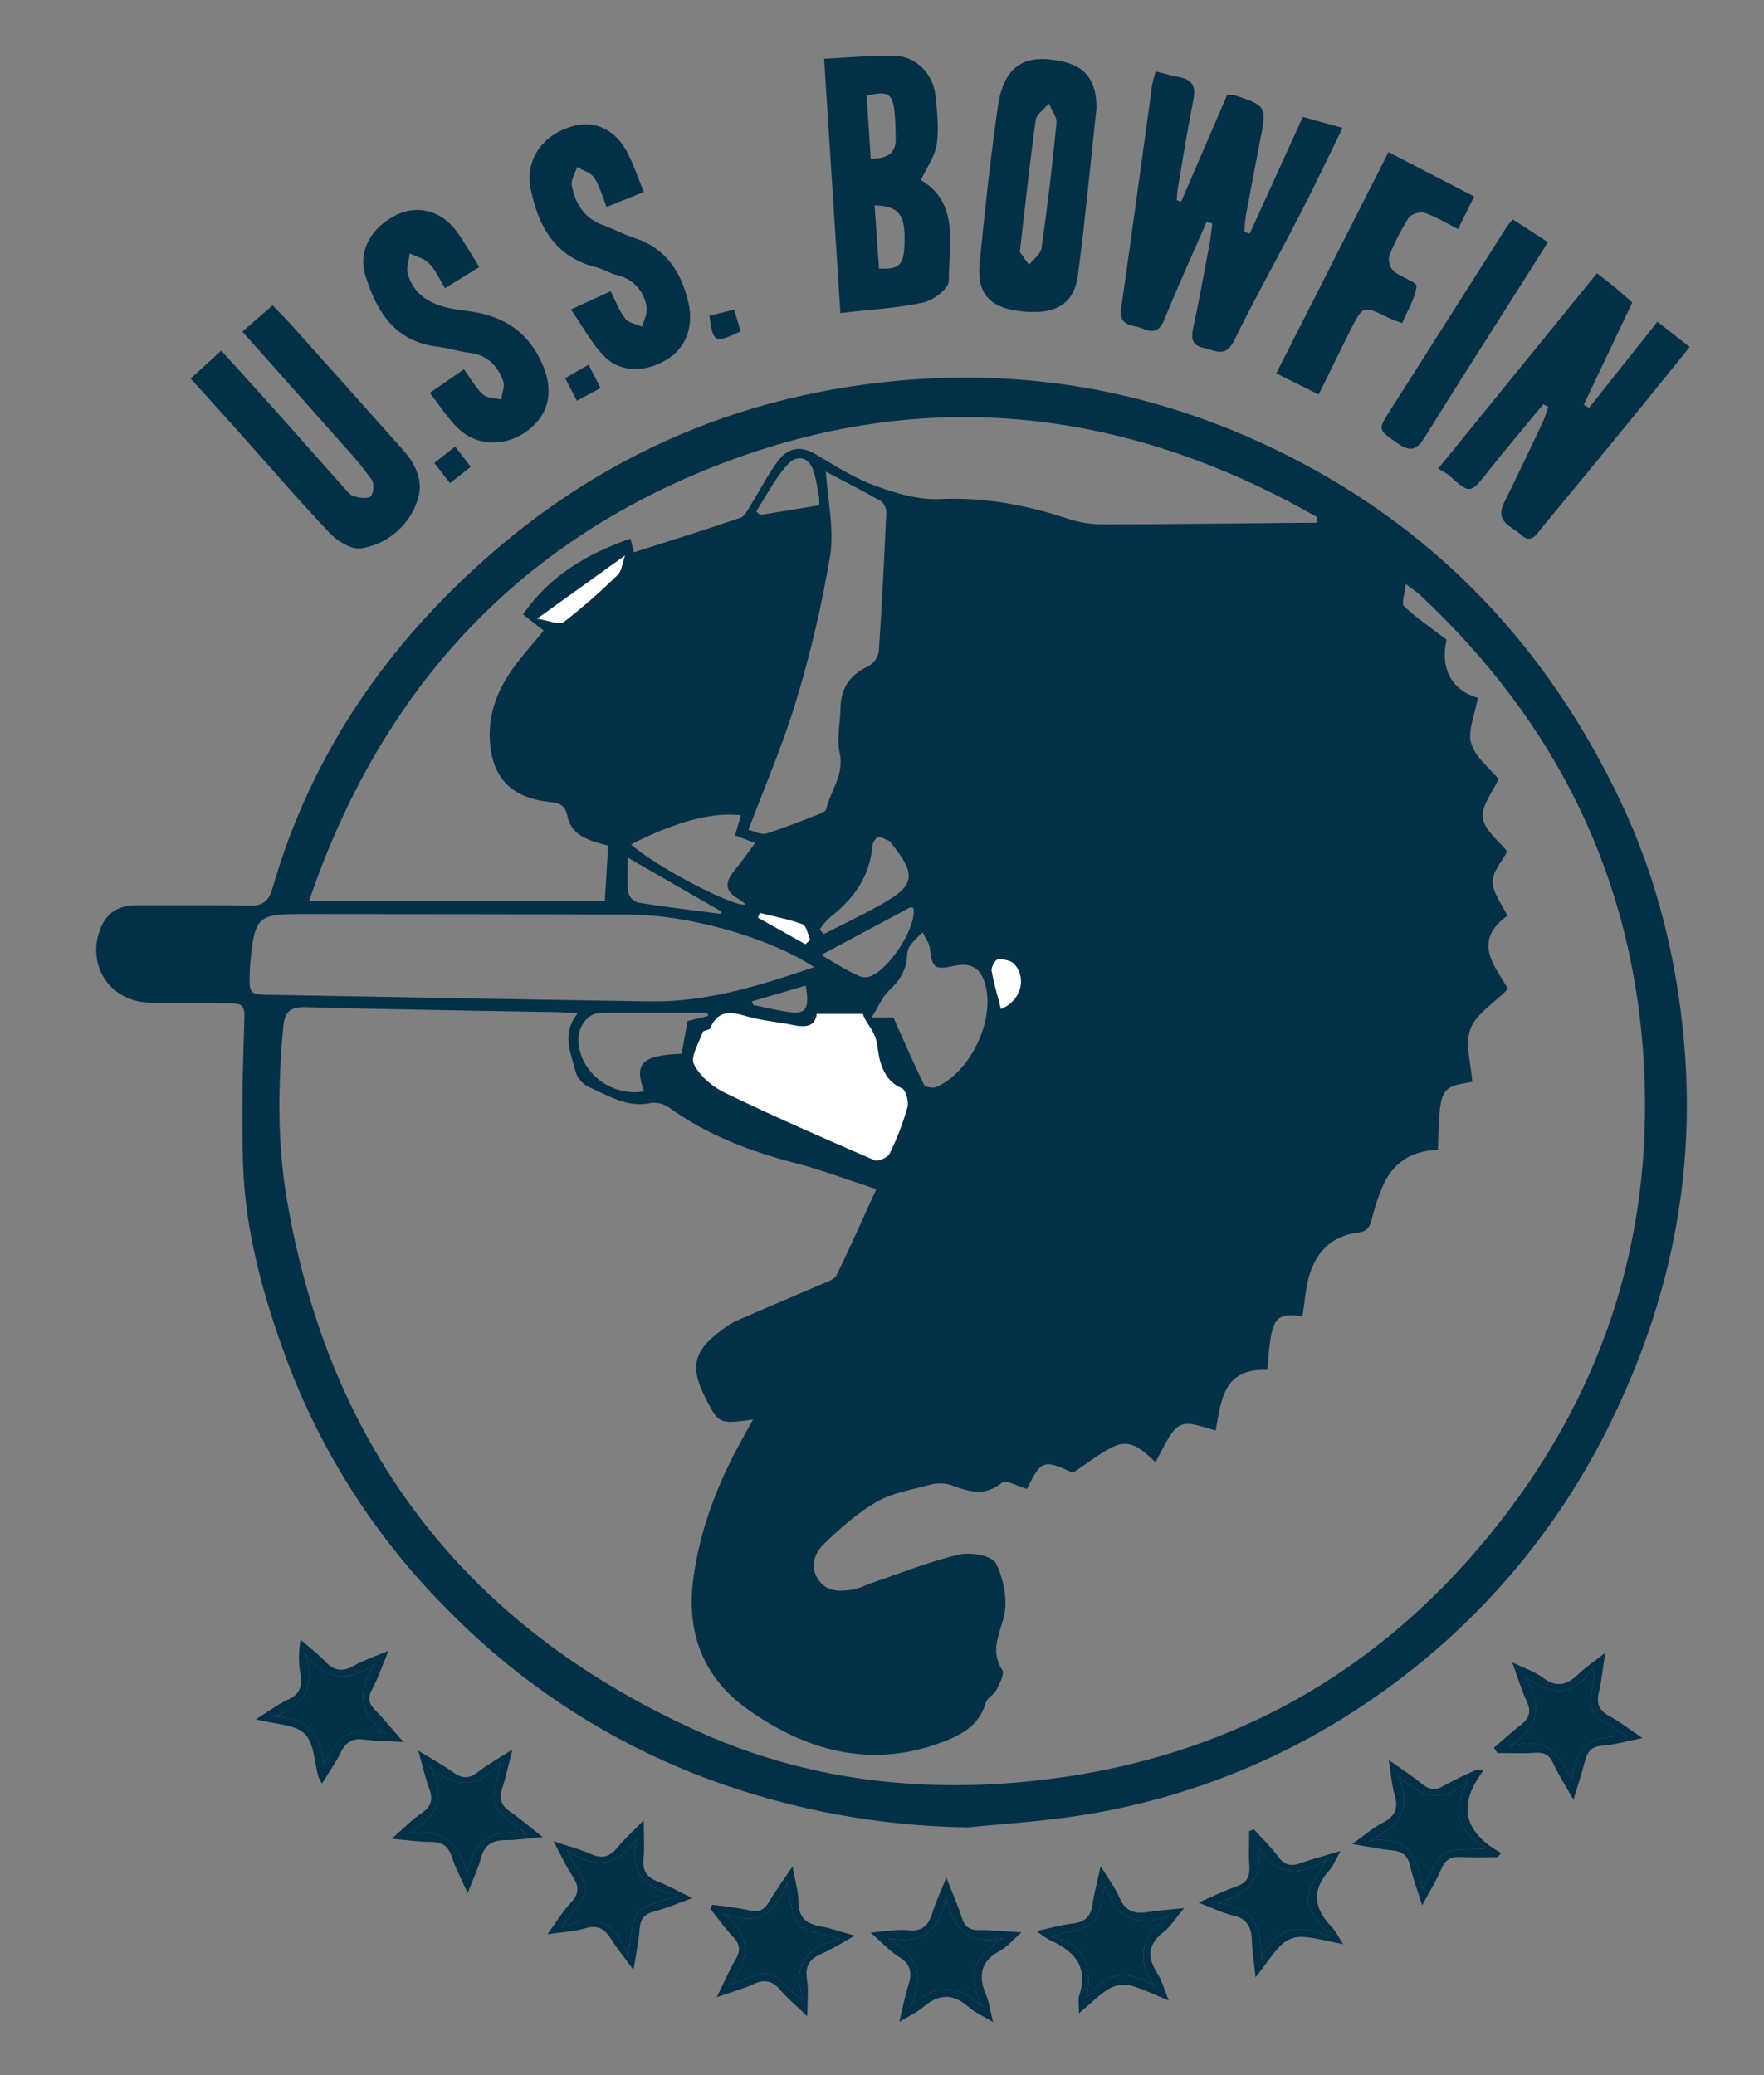 <svg xmlns="http://www.w3.org/2000/svg" width="510" height="600" viewBox="0 0 510 600" fill="none"><rect x="0" y="0" width="510" height="600" fill="#808080" stroke="none"/><path d="M279.697 528.36C254.543 528.003 229.626 523.438 205.98 514.855C177.178 504.334 151.086 487.519 129.605 465.636C108.807 444.902 92.763 419.896 82.586 392.348C76.013 374.417 70.87 355.921 70.269 336.652C69.83 322.561 70.194 308.432 70.663 294.335C70.773 291.043 70.026 290.139 67.075 290.126C59.076 290.092 51.075 290.09 43.08 289.874C31.846 289.57 25.038 279.242 28.917 268.794C30.826 263.654 34.537 261.702 39.733 261.729C50.502 261.785 61.275 261.611 72.038 261.891C75.952 261.993 77.728 260.516 78.758 256.927C89.961 217.873 112.238 185.818 142.623 159.566C171.443 134.666 204.894 118.63 242.704 112.277C287.86 104.689 330.939 110.937 371.902 131.529C415.905 153.65 447.673 187.663 468.614 231.877C479.068 253.948 484.812 277.371 486.927 301.805C490.24 340.083 482.763 376.175 466.051 410.466C450.407 442.992 426.508 470.848 396.739 491.255C369.575 510.047 338.236 521.928 305.441 525.866C296.889 526.931 288.28 527.541 279.697 528.36ZM167.007 293.013C164.423 292.837 163.113 292.691 161.802 292.667C137.312 292.208 112.82 291.88 88.337 291.211C83.744 291.086 82.278 292.654 81.884 296.989C80.386 313.485 80.111 329.976 82.86 346.324C95.141 419.354 135.334 471.007 202.873 501.073C232.728 514.363 264.43 518.289 296.768 515.137C350.89 509.861 395.794 486.349 430.329 444.219C462.592 404.862 477.979 359.53 475.32 308.514C472.493 254.267 450.133 209.12 410.696 172.149C409.674 171.19 408.474 170.422 406.472 168.887C406.167 171.691 405.083 174.497 405.911 175.28C409.47 178.643 413.591 181.411 418.232 184.949C416.46 192.63 419.11 199.386 427.258 201.757C426.413 206.705 424.272 211.327 425.362 214.988C426.561 219.015 430.732 222.157 433.255 225.252C431.634 228.902 428.231 232.955 428.711 236.479C429.209 240.127 433.474 243.261 435.775 246.214C434.416 248.812 431.573 251.86 431.564 254.916C431.554 258.154 434.239 261.399 435.811 264.779C425.221 272.378 432.599 279.718 435.986 285.968C431.92 290.064 426.761 293.135 425.106 297.527C423.458 301.897 425.329 307.594 425.664 312.814C416.246 314.38 416.246 314.38 415.737 332.511C408.083 332.619 402.526 336.253 399.567 343.423C398.343 346.337 397.358 349.345 396.621 352.417C396.066 354.803 395.283 356.071 392.537 356.406C384.627 357.372 380.135 362.421 378.262 369.844C377.377 373.349 377.122 377.014 376.58 380.607C369.92 379.579 368.224 380.835 367.226 387.749C366.833 390.47 366.664 393.224 366.381 396.082C353.421 395.581 353.1 405.193 351.463 413.63C340.515 410.247 340.515 410.247 334.085 422.789C330.626 419.647 327.09 415.772 321.979 418.252C317.896 420.233 314.273 423.162 310.19 425.838C301.647 421.912 301.072 422.109 296.915 430.494C294.386 429.802 290.821 427.77 289.695 428.698C284.471 433 279.688 431.107 274.477 429.245C272.525 428.734 270.468 428.787 268.546 429.399C263.422 430.769 257.926 431.673 253.44 434.259C247.91 437.447 242.968 441.851 238.323 446.304C235.548 448.964 233.969 452.851 236.594 456.74C239.021 460.334 242.846 460.21 246.532 459.607C248.465 459.29 250.28 458.282 252.168 457.643C260.514 454.819 268.741 451.478 277.281 449.475C280.626 448.691 286.892 449.845 287.952 452.012C290.194 456.593 291.469 462.842 290.202 467.63C288.784 472.986 286.3 477.421 289.776 482.873C290.491 483.994 289.018 486.783 288.11 488.579C287.397 489.991 285.419 490.89 285.007 492.309C282.9 499.562 276.899 502.177 270.766 504.309C250.901 511.215 232.858 505.946 216.494 494.479C203.605 485.447 198.327 472.507 200.439 456.562C202.242 442.961 206.91 430.446 213.301 418.457C214.694 415.843 216.158 413.266 217.71 410.453C207.791 411.786 207.792 411.786 203.826 403.926C199.444 395.242 200.552 390.561 208.401 384.783C209.685 383.717 211.08 382.796 212.564 382.034C220.938 378.369 229.376 374.852 237.761 371.214C239.233 370.575 241.25 369.941 241.843 368.731C245.758 360.739 249.352 352.59 253.352 343.834C244.878 341.072 237.408 338.216 229.715 336.224C216.684 332.849 204.364 328.132 193.375 320.177C191.817 319.112 189.916 318.671 188.048 318.942C181.254 320.387 175.88 316.739 170.229 314.3C169.33 313.865 168.53 313.252 167.874 312.499C167.219 311.746 166.723 310.868 166.417 309.918C165.153 304.557 162.174 299.096 167.007 293.013ZM175.837 244.51C170.616 243.155 165.291 241.768 164.106 236.166C163.354 232.614 161.748 232.176 158.812 231.86C147.937 230.687 142.419 224.993 141.66 214.628C141.056 206.38 143.917 199.221 148.676 192.744C151.289 189.187 154.256 185.89 157.183 182.33L151.23 177.656C158.889 166.451 169.819 160.079 182.269 155.737L183.291 159.687C193.59 156.388 203.888 153.185 214.09 149.699C215.337 149.273 216.187 147.409 217.016 146.083C219.737 141.731 222.021 137.056 225.134 133.014C227.654 129.743 231.287 128.745 235.377 131.103C241.001 134.346 246.514 138.022 252.54 140.258C258.586 142.501 265.267 144.585 271.556 144.294C284.512 143.693 296.701 145.974 308.82 150.015C312.097 151.081 315.524 151.619 318.97 151.609C338.128 151.587 357.285 151.327 376.442 151.151C377.847 151.138 379.252 151.149 380.657 151.149L380.741 149.49C324.232 117.221 265.046 111.037 204.245 135.766C147.06 159.024 109.455 201.48 89.335 260.528H174.858C175.199 254.934 175.513 249.815 175.837 244.51ZM235.366 279.639C222.337 271.034 199.16 264.493 181.735 264.425C150.434 264.303 119.133 264.313 87.832 264.276C74.378 264.26 73.699 264.89 72.357 278.467C72.275 279.294 72.248 280.128 72.221 280.96C72.006 287.554 72.008 287.536 78.656 287.652C115.108 288.288 151.56 289 188.013 289.546C204.247 289.789 219.483 285.061 235.366 279.639ZM236.154 293.166C235.686 297.044 232.664 297.121 229.015 296.349C225.278 295.559 221.435 295.246 217.73 294.346C212.993 293.195 208.16 290.751 205.31 297.354C205.073 297.903 203.405 297.869 203.216 298.397C202.1 301.511 199.582 305.511 200.647 307.699C202.323 311.144 206.045 314.258 209.635 315.989C223.841 322.84 238.303 329.168 252.781 335.432C253.841 335.891 256.631 334.707 257.175 333.586C259.308 329.266 261.04 324.758 262.348 320.121C262.794 318.494 261.872 315.117 260.728 314.66C255.051 312.392 254.079 305.964 253.668 302.501C253.128 297.94 250.158 295.81 249.476 293.166L236.154 293.166ZM216.389 239.949C218.143 240.345 220.11 241.459 221.593 241.002C226.939 239.354 232.126 237.182 237.364 235.187C237.808 234.984 238.225 234.729 238.607 234.426C238.728 234.315 238.81 234.168 238.839 234.006C240.132 228.593 244.166 224.053 242.764 217.689C241.863 213.599 242.929 209.091 242.999 204.768C243.092 199.009 245.696 195.127 250.973 192.675C251.769 192.244 252.459 191.643 252.995 190.913C253.531 190.184 253.898 189.346 254.072 188.458C254.997 175.044 255.648 161.609 256.236 148.174C256.239 147.548 256.103 146.929 255.836 146.362C255.57 145.795 255.18 145.294 254.696 144.897C249.448 141.896 244.049 139.16 238.762 136.368C239.303 144.826 241.228 152.968 240.011 160.609C237.653 174.846 234.357 188.912 230.144 202.715C226.402 215.235 221.131 227.297 216.389 239.949ZM258.284 294.184C261.535 301.445 264.185 307.608 267.137 313.622C267.474 314.308 269.759 314.739 270.708 314.316C280.679 309.872 287.705 294.983 284.868 284.692C283.546 279.9 280.758 278.208 275.901 279.251C270.116 280.493 269.592 280.007 268.81 274.085C268.604 272.519 267.45 271.078 266.732 269.58C265.472 270.739 264.287 271.975 263.181 273.281C262.611 274.111 262.295 275.09 262.273 276.097C262.127 280.367 260.156 283.488 257.059 286.374C255.122 288.178 254.057 290.916 252.005 294.184L258.284 294.184ZM204.796 293.722L204.475 292.889C194.061 292.889 183.646 292.788 173.235 292.947C169.854 292.999 167.028 297.047 167.202 300.853C167.626 310.162 176.673 317.162 186.239 315.582C183.255 307.504 185.454 305.151 197.059 304.67C197.633 301.514 198.234 298.217 198.779 295.222L204.796 293.722ZM214.233 235.709C205.713 234.763 195.407 237.578 182.452 244.121C188.69 250.05 212.355 262.605 215.61 261.502C214.98 260.949 214.31 260.442 213.607 259.985C209.835 257.923 209.363 255.361 212.107 252.011C214.267 249.375 216.216 246.567 218.323 243.75L212.493 241.555L214.233 235.709ZM236.981 268.76L238.184 270.059C243.632 267.273 249.173 264.653 254.508 261.665C264.572 256.029 265.055 253.075 257.818 243.995C257.611 243.735 257.462 243.347 257.194 243.23C256.094 242.746 254.903 241.923 253.857 242.063C253.188 242.153 252.297 243.673 252.218 244.612C251.463 253.581 246.688 260.053 239.818 265.357C238.749 266.383 237.798 267.524 236.981 268.76ZM237.419 276.113C240.839 278.105 243.484 279.778 246.255 281.206C247.635 281.918 249.363 282.801 250.732 282.542C256.367 281.475 264.987 268.468 264.117 262.727C264.087 262.531 263.614 262.402 263.343 262.253L237.419 276.113ZM218.625 147.855L219.765 148.894L236.835 146.109C236.887 145.352 236.881 144.591 236.818 143.834C236.412 141.554 236.042 139.26 235.468 137.02C234.216 132.133 230.588 130.909 227.261 134.795C223.892 138.729 221.465 143.468 218.625 147.855ZM208.483 264.252L208.556 263.547L181.486 247.959C181.486 252.133 181.22 255.128 181.619 258.031C181.811 258.714 182.166 259.341 182.654 259.856C183.143 260.371 183.75 260.759 184.422 260.986C192.415 262.252 200.457 263.202 208.483 264.252ZM155.298 178.89C158.58 179.366 161.7 180.813 163.005 179.836C168.474 175.595 173.685 171.032 178.61 166.171C179.708 165.123 179.83 163.053 180.698 160.627L155.298 178.89ZM289.391 291.712C295.003 289.582 297.083 282.862 293.163 278.688C292.182 277.644 289.983 277.307 288.418 277.451C287.719 277.515 286.549 279.683 286.723 280.705C287.353 284.418 288.462 288.049 289.391 291.712ZM217.422 289.522C217.61 290.063 217.659 290.55 217.808 290.582C220.875 291.248 223.94 291.952 227.035 292.469C233.003 293.467 234.155 292.131 232.96 284.975L217.422 289.522ZM219.698 263.984L219.115 265.316L232.844 272.998L234.247 271.758C233.531 270.202 233.173 267.688 232.035 267.263C228.068 265.78 223.832 265.019 219.698 263.984Z" fill="#023047"></path><path d="M348.81 64.223C344.704 73.645 340.458 83.01 336.57 92.521C335.189 95.898 333.261 96.275 330.381 95.02C327.635 93.824 323.37 94.57 324.143 89.192C327.242 67.617 330.13 46.012 333.124 24.422C333.388 23.148 333.722 21.89 334.127 20.653C336.547 21.246 338.725 21.89 340.946 22.3C344.641 22.983 345.795 24.919 345.058 28.662C343.385 37.149 342.018 45.697 340.556 54.226C340.35 55.428 340.311 56.659 340.194 57.877L341.496 58.285L354.838 27.334C355.495 27.32 356.153 27.369 356.801 27.481C366.253 30.651 366.243 30.654 364.308 40.69C362.922 47.879 361.541 55.069 360.215 62.269C359.929 63.823 359.89 65.423 359.737 67.001L361.298 67.567L376.67 33.805L388.14 36.992C383.906 45.627 380.047 53.825 375.9 61.876C369.578 74.15 362.826 86.209 356.733 98.594C354.302 103.536 351.318 101.297 348.081 100.617C344.534 99.872 344.331 97.802 344.987 94.739C346.695 86.77 348.157 78.748 349.662 70.736C350.042 68.712 350.219 66.65 350.489 64.606L348.81 64.223Z" fill="#023047"></path><path d="M446.162 116.895C440.81 123.402 435.357 129.828 430.137 136.438C425.102 142.814 424.946 142.909 418.861 137.356C417.883 136.662 416.854 136.045 415.781 135.511L461.716 78.995C464.181 80.945 465.861 82.225 467.484 83.574C469.002 84.836 470.458 86.172 471.923 87.459L457.874 117.045L459.417 117.926L479.186 93.027C482.323 95.483 485.106 97.661 488.505 100.322C482.645 107.573 477.083 114.526 471.444 121.416C462.908 131.844 454.343 142.248 445.748 152.628C444.203 154.5 442.715 157.327 439.854 154.692C437.202 152.25 432.083 150.969 434.815 145.427C438.564 137.825 442.209 130.171 445.839 122.511C446.577 120.954 447.056 119.273 447.654 117.649L446.162 116.895Z" fill="#023047"></path><path d="M242.974 90.515C241.37 65.504 239.839 41.624 238.26 16.992C245.239 16.659 252.003 15.915 258.736 16.135C265.004 16.341 269.839 21.44 270.477 27.791C270.942 32.421 271.499 37.199 270.825 41.734C270.308 45.214 267.935 48.418 266.24 52.062C277.473 58.722 274.304 70.655 274.309 81.249C274.31 83.402 269.849 86.839 266.965 87.463C259.399 89.101 251.568 89.513 242.974 90.515ZM251.746 45.874C256.563 45.891 259.126 44.356 258.966 39.809C258.884 37.483 258.905 35.145 258.674 32.833C258.091 26.976 256.835 26.154 250.574 27.689C250.959 33.657 251.348 39.697 251.746 45.874ZM252.852 59.379C253.3 65.744 253.722 71.734 254.14 77.664C259.645 77.971 261.158 76.654 261.437 71.782C261.978 62.327 260.346 59.642 252.852 59.379Z" fill="#023047"></path><path d="M55.109 109.454L63.958 101.377C69.153 107.116 74.155 112.582 79.09 118.108C85.965 125.806 92.78 133.558 99.65 141.26C100.419 142.121 101.276 143.229 102.279 143.483C103.877 143.887 106.258 144.345 107.145 143.524C108.042 142.695 108.241 139.855 107.491 138.738C105.076 135.356 102.439 132.138 99.599 129.105C89.909 118.148 80.167 107.237 70.068 95.885L78.816 88.295C81.035 90.621 83.014 92.585 84.871 94.657C95.429 106.44 105.967 118.242 116.485 130.061C120.596 134.696 122.902 139.961 120.175 146.089C118.833 149.347 116.674 152.205 113.907 154.388C111.141 156.57 107.858 158.003 104.377 158.55C101.645 158.987 97.614 156.539 95.423 154.224C86.042 144.31 77.138 133.945 68.038 123.764C63.832 119.059 59.578 114.397 55.109 109.454Z" fill="#023047"></path><path d="M316.989 31.557C315.223 47.739 313.74 63.656 311.656 79.493C310.51 88.198 304.839 91.286 294.506 89.921C285.985 88.794 282.363 84.707 283.226 76.041C284.725 60.971 286.336 45.898 288.486 30.911C290.206 18.92 296.283 15.166 307.746 17.939C314.243 19.51 317.16 23.907 316.989 31.557ZM294.847 72.863C295.313 73.513 296.41 75.042 297.506 76.57C298.756 74.981 300.872 73.514 301.118 71.782C302.824 59.765 304.269 47.712 305.453 35.625C305.631 33.813 304.028 31.827 303.249 29.921C301.929 31.522 299.684 32.993 299.439 34.744C297.732 46.932 296.44 59.178 294.847 72.863Z" fill="#023047"></path><path d="M138.568 77.202C135.078 79.36 132.152 81.169 128.673 83.32C127.077 80.74 125.946 78.103 124.083 76.172C122.697 74.734 120.363 74.212 118.451 73.282C118.251 75.386 117.351 77.729 117.972 79.553C120.749 87.694 128.07 89.039 135.242 89.933C145.52 91.214 152.905 95.971 157 105.74C160.103 113.142 158.725 119.841 152.638 124.432C146.292 129.218 138.087 129.222 132.483 123.877C129.45 120.985 127.17 117.302 124.255 113.6L134.133 106.787C136.07 109.437 137.531 112.114 139.653 114.075C140.834 115.167 143.117 115.067 144.903 115.504C145.134 113.708 146.026 111.67 145.473 110.162C143.853 105.741 140.871 102.599 135.752 102.003C132.622 101.639 129.571 100.61 126.442 100.233C114.056 98.74 108.796 89.956 105.592 79.494C103.444 72.48 107.473 65.539 114.785 62.049C120.848 59.156 127.655 60.96 131.987 66.875C134.23 69.938 136.09 73.281 138.568 77.202Z" fill="#023047"></path><path d="M186.137 55.526L175.38 59.836C174.126 56.74 173.374 53.774 171.78 51.366C170.808 49.896 168.539 49.285 166.852 48.289C166.301 50.063 165.031 51.969 165.328 53.587C166.303 58.895 168.933 63.172 174.431 65.132C177.405 66.192 180.202 67.772 183.203 68.728C192.487 71.688 196.941 78.558 199.042 87.535C200.55 93.984 198.528 100.073 193.582 103.448C187.588 107.538 179.919 108.045 175.052 103.358C171.169 99.621 168.599 94.521 165.062 89.477L176.543 84.208C177.962 86.978 178.999 89.854 180.782 92.15C181.769 93.422 184.004 93.724 185.676 94.463C186.143 92.609 187.242 90.65 186.956 88.92C186.689 86.671 185.726 84.56 184.2 82.885C182.675 81.21 180.665 80.053 178.45 79.577C176.371 79.032 174.467 77.808 172.384 77.29C160.539 74.342 155.679 65.597 153.448 54.672C151.83 46.752 156.177 39.751 164.372 36.857C171.487 34.344 177.978 37.155 181.652 44.61C183.324 47.999 184.546 51.61 186.137 55.526Z" fill="#023047"></path><path d="M401.422 43.985L426.209 56.809L421.547 66.224C418.061 64.472 415.08 62.613 411.839 61.526C410.562 61.097 407.954 61.903 407.253 62.987C405.016 66.496 403.133 70.217 401.631 74.097C401.485 74.86 401.524 75.646 401.746 76.39C401.967 77.134 402.364 77.814 402.904 78.372C404.975 80.156 409.688 81.582 409.556 82.714C409.137 86.292 406.985 89.667 405.366 93.44C403.607 92.742 402.393 92.349 401.258 91.794C394.078 88.282 394.052 88.254 390.349 95.618C387.371 101.541 384.483 107.508 381.26 114.056L368.992 107.956C379.86 86.518 390.448 65.632 401.422 43.985Z" fill="#023047"></path><path d="M437.354 63.425L447.525 70.015C444.56 74.711 441.764 79.151 438.957 83.584C429.977 97.772 420.907 111.904 412.071 126.182C409.928 129.645 408.111 130.994 404.28 128.337C398.533 124.35 398.319 124.33 401.514 119.291C412.817 101.467 424.132 83.651 435.459 65.843C435.89 65.165 436.451 64.57 437.354 63.425Z" fill="#023047"></path><path d="M287.117 584.666C284.075 582.826 281.786 581.852 280.016 580.29C275.523 576.325 271.357 576.463 266.907 580.339C265.202 581.824 263.029 582.772 260.01 584.61C261.009 580.469 261.574 577.313 262.551 574.291C263.693 570.759 263.574 568.053 259.97 565.845C257.347 564.238 255.206 561.845 251.686 558.793C256.192 558.461 259.433 557.761 262.558 558.105C266.816 558.573 268.501 556.577 269.606 552.967C270.518 549.987 271.886 547.147 273.608 542.862C275.433 547.545 276.919 550.952 278.078 554.468C278.929 557.048 280.263 558.162 283.116 558.077C286.738 557.97 290.377 558.435 295.327 558.733C292.654 561.073 291.108 563.01 289.1 564.074C283.401 567.092 282.765 571.336 285.092 576.824C285.969 578.893 286.251 581.215 287.117 584.666ZM263.141 580.23C270.182 573.441 276.796 573.596 283.926 580.077C278.984 571.152 281.896 565.292 289.96 560.39C279.542 562.609 275.52 557.18 273.514 548.363C271.801 557.669 267.243 562.363 256.937 560.442C265.471 565.279 267.236 571.571 263.141 580.23Z" fill="#023047"></path><path d="M93.085 515.703C92.712 515.085 92.375 514.446 92.077 513.789C90.847 509.505 90.841 503.981 88.075 501.277C85.296 498.56 79.772 498.651 73.975 497.122C77.635 494.844 80.297 492.779 83.285 491.433C86.686 489.901 87.393 487.571 86.884 484.239C86.282 480.886 86.294 477.453 86.921 474.105C89.361 476.25 91.948 478.252 94.201 480.578C96.678 483.135 99.053 483.438 102.169 481.697C104.979 480.126 108.089 479.091 112.332 477.28C110.389 481.94 109.256 485.37 107.56 488.494C106.182 491.034 106.657 492.665 108.563 494.581C111.131 497.162 113.417 500.023 116.634 503.687C112.177 503.425 108.676 503.407 105.23 502.965C101.936 502.542 99.974 503.675 98.535 506.671C97.133 509.59 95.198 512.254 93.085 515.703ZM111.673 501.303C103.692 495.456 103.057 489.004 108.484 481.049C100.498 486.77 94.118 485.739 88.154 477.969C91.473 487.461 88.045 492.991 79.141 496.399C89.061 496.455 93.005 501.686 93.672 510.863C96.875 501.979 102.298 498.55 111.673 501.303Z" fill="#023047"></path><path d="M387.58 535.2C385.973 538.01 385.385 539.634 384.31 540.815C379.091 546.548 379.872 551.865 385.004 557.148C386.119 558.296 386.823 559.843 388.337 562.152C383.727 561.268 380.12 560.231 376.466 560.018C374.369 559.957 372.326 560.681 370.735 562.048C368.154 564.528 366.189 567.65 363.013 571.734C362.542 567.33 362.02 564.33 361.95 561.319C361.859 557.409 360.706 554.757 356.424 553.813C353.42 553.152 350.594 551.681 346.52 550.126C350.764 548.28 353.943 546.638 357.296 545.516C360.336 544.5 361.431 542.771 361.21 539.635C360.972 536.245 361.156 532.826 361.156 529.419L362.542 528.937C364.895 531.552 367.465 534.008 369.536 536.831C371.337 539.285 373.193 539.729 375.936 538.74C379.322 537.519 382.825 536.625 387.58 535.2ZM363.524 533.205C365.63 543.111 360.966 547.744 351.919 550.224C362.535 551.018 364.783 557.46 364.626 566.348C368.836 557.902 374.82 555.304 384.399 560.254C381.444 555.458 378.158 552.443 378.06 549.328C377.959 546.073 380.925 542.721 383.386 537.708C374.54 543.287 368.376 541.778 363.524 533.205Z" fill="#023047"></path><path d="M160.022 532.358C164.662 533.925 167.875 534.746 170.854 536.085C174.149 537.567 176.398 536.83 178.604 534.095C180.646 531.562 183.125 529.382 186.125 526.318C186.125 530.734 186.377 534.155 186.054 537.52C185.73 540.89 186.943 542.758 190.047 543.966C193.114 545.159 196.01 546.79 200.181 548.811C195.812 550.375 192.581 551.798 189.206 552.661C186.316 553.4 185.131 554.846 184.924 557.804C184.675 561.354 183.898 564.868 183.164 569.589C180.48 565.924 178.394 563.375 176.648 560.612C174.838 557.745 172.837 556.465 169.261 557.536C166.141 558.471 162.783 558.61 158.271 559.29C160.946 555.61 162.679 552.617 165.002 550.19C167.595 547.482 167.393 545.241 165.446 542.347C163.616 539.628 162.279 536.577 160.022 532.358ZM184.21 531.083C179.057 539.583 172.725 540.85 163.93 534.951C166.384 540.041 169.408 543.423 169.118 546.493C168.805 549.802 165.39 552.818 162.403 557.374C171.759 553.047 177.829 555.495 181.546 565.413C182.664 559.926 182.34 555.493 184.393 553.098C186.542 550.592 190.975 550.044 195.93 548.019C185.839 546.134 181.81 541.002 184.21 531.083Z" fill="#023047"></path><path d="M431.934 505.342C434.585 503.069 437.151 500.685 439.912 498.555C442.511 496.551 442.595 494.447 441.274 491.619C439.825 488.518 438.868 485.187 437.228 480.66C440.973 482.488 443.837 483.372 446.064 485.085C450.092 488.181 453.172 487.118 456.425 483.981C458.4 482.075 460.732 480.539 464.09 477.908C463.353 482.662 463.048 486.034 462.263 489.29C461.478 492.541 462.297 494.58 465.303 496.197C468.297 497.81 471.008 499.949 474.859 502.541C470.133 503.477 466.662 504.5 463.135 504.762C459.99 504.996 458.888 506.619 458.204 509.279C457.349 512.599 456.269 515.862 454.918 520.382C452.543 516.173 450.574 513.168 449.11 509.934C447.96 507.396 446.443 506.585 443.719 506.795C440.138 507.072 436.519 506.863 432.916 506.863L431.934 505.342ZM460.936 483.852L460.238 482.556C454.774 491.056 448.331 490.049 440.928 484.996C446.477 493.329 444.327 499.466 436.45 505.08C446.59 501.744 451.122 506.998 454.445 515.12C455.105 505.501 460.123 501.367 470.351 502.094C465.961 498.895 461.803 497.346 460.481 494.485C459.157 491.622 460.668 487.45 460.936 483.852Z" fill="#023047"></path><path d="M120.934 506.187C125.124 508.758 128.194 510.4 130.985 512.426C133.495 514.248 135.525 514.441 138.083 512.434C140.891 510.23 144.063 508.49 148.162 505.848C146.965 510.458 146.248 513.824 145.2 517.083C144.25 520.037 144.871 522.077 147.502 523.848C150.355 525.768 152.953 528.065 156.897 531.168C152.409 531.561 149.371 532.05 146.336 532.036C142.534 532.019 140.097 533.282 139.05 537.207C138.244 540.229 136.858 543.096 135.213 547.379C133.347 543.197 131.719 540.232 130.699 537.07C129.675 533.897 127.95 532.549 124.59 532.566C121.19 532.584 117.787 532.041 113.232 531.643C116.63 528.696 119.024 526.211 121.816 524.311C124.647 522.386 125.326 520.357 124.113 517.182C122.943 514.122 122.262 510.875 120.934 506.187ZM144.754 509.462C137.959 517.454 131.403 517.073 124.228 510.744C129.328 519.411 126.235 525.187 118.53 530.082C128.175 528.594 132.916 532.993 135.049 541.91C136.839 532.59 141.798 528.347 152.397 530.44C148.166 526.753 144.177 524.856 143.107 521.902C142.036 518.944 143.881 514.93 144.754 509.462Z" fill="#023047"></path><path d="M205.891 550.755C209.497 551.1 213.084 551.628 216.636 552.336C219.413 553.016 220.94 552.254 222.325 549.913C224.155 546.82 226.292 543.908 229.152 539.644C229.921 544.049 230.832 547.034 230.872 550.029C230.931 554.348 232.977 556.218 236.992 556.925C239.989 557.453 242.894 558.506 247.164 559.693C243.143 561.896 240.394 563.666 237.435 564.953C234.057 566.423 232.687 568.464 233.31 572.281C233.804 575.307 233.409 578.478 233.409 582.972C230.34 580.028 227.726 577.9 225.59 575.368C223.268 572.616 220.951 572.25 217.761 573.723C214.809 575.087 211.618 575.931 207.239 577.453C209.389 573.09 210.84 569.679 212.704 566.51C214.229 563.916 213.898 562.068 211.869 559.926C209.506 557.432 207.52 554.579 205.371 551.881L205.891 550.755ZM230.787 577.534L232.245 577.819C228.922 568.425 232.865 563.178 242.738 560.666C237.58 559.016 233.063 558.867 230.95 556.538C228.739 554.099 228.837 549.566 227.495 544.238C224.268 554.427 218.238 556.753 209.085 553.218C216.982 559.546 217.323 566.184 210.437 574.024C215.63 572.476 219.38 570.112 222.465 570.787C225.581 571.468 228.04 575.16 230.787 577.534Z" fill="#023047"></path><path d="M428.886 511.964C421.238 521.931 423.245 529.813 434.029 535.799L432.869 536.992C429.38 536.992 425.881 537.163 422.408 536.939C419.549 536.755 417.858 537.62 416.705 540.387C415.342 543.659 413.424 546.7 411.172 550.914C409.729 546.282 408.45 542.896 407.654 539.401C406.989 536.481 405.418 535.313 402.554 535.027C399.139 534.685 395.762 533.967 390.924 533.175C394.617 530.567 397.055 528.422 399.854 526.975C403.456 525.112 404.34 522.718 403.197 518.918C402.352 516.11 402.186 513.098 401.51 508.88C405.271 511.558 408.231 513.428 410.907 515.643C413.091 517.451 414.9 517.88 417.5 516.295C420.665 514.554 423.918 512.98 427.247 511.579L428.886 511.964ZM430.159 534.435C420.752 529.539 420.007 523.08 424.418 514.845C416.733 521.928 410.544 519.472 404.108 513.263C408.285 522.489 404.91 528.053 395.998 532.181C406.726 530.808 410.255 536.638 411.256 546.298C413.731 541.894 414.782 537.67 417.449 535.942C420.122 534.21 424.409 534.97 430.159 534.435Z" fill="#023047"></path><path d="M311.961 582.109C311.961 579.637 311.624 578.206 312.015 577.015C314.755 568.672 310.627 564.102 303.547 560.975C302.204 560.204 300.925 559.327 299.723 558.352C303.757 557.477 306.909 556.522 310.127 556.169C313.668 555.78 315.373 554.126 315.868 550.636C316.33 547.371 317.22 544.165 318.217 539.575C320.475 543.292 322.446 545.838 323.661 548.704C325.348 552.684 328.109 553.497 331.972 552.852C334.994 552.347 338.07 552.168 342.343 551.714C339.843 554.686 338.455 557.038 336.446 558.581C331.882 562.088 331.581 565.823 334.555 570.483C335.856 572.523 336.492 574.989 337.908 578.417C333.505 576.647 330.165 574.932 326.618 574.036C324.57 573.628 322.444 573.981 320.637 575.028C317.746 576.807 315.302 579.313 311.961 582.109ZM334.022 574.447C327.929 566.235 330.17 560.056 337.519 554.182C328.12 557.32 322.365 554.402 319.611 545.233C318.133 549.214 318.16 553.639 315.96 555.832C313.64 558.146 309.196 558.33 303.888 560.013C314.759 562.407 315.539 569.347 314.146 577.963C319.734 569.737 326.149 569.499 334.022 574.447Z" fill="#023047"></path><path d="M166.804 115.876L163.4 109.354L170.167 105.43L173.618 112.173L166.804 115.876Z" fill="#023047"></path><path d="M205.119 91.282L212.285 89.517C212.99 91.954 213.559 93.922 214.106 95.817C206.636 99.368 206.119 99.111 205.119 91.282Z" fill="#023047"></path><path d="M125.561 133.851L131.601 129.135L136.101 134.966L130.091 139.709L125.561 133.851Z" fill="#023047"></path><path d="M236.153 293.166H249.474C250.158 295.81 253.126 297.94 253.667 302.501C254.078 305.964 255.049 312.392 260.726 314.659C261.871 315.117 262.793 318.493 262.347 320.121C261.038 324.758 259.307 329.265 257.174 333.586C256.63 334.706 253.84 335.891 252.78 335.432C238.302 329.168 223.84 322.84 209.634 315.989C206.044 314.258 202.322 311.144 200.646 307.699C199.581 305.511 202.098 301.511 203.214 298.397C203.404 297.868 205.072 297.902 205.308 297.353C208.158 290.751 212.992 293.194 217.728 294.345C221.433 295.245 225.277 295.559 229.014 296.349C232.663 297.121 235.685 297.043 236.153 293.166Z" fill="white"></path><path d="M155.297 178.89L180.697 160.627C179.83 163.053 179.707 165.123 178.609 166.171C173.684 171.032 168.473 175.595 163.004 179.836C161.7 180.813 158.579 179.366 155.297 178.89Z" fill="white"></path><path d="M289.39 291.711C288.462 288.049 287.353 284.418 286.722 280.705C286.549 279.683 287.719 277.515 288.417 277.45C289.983 277.307 292.182 277.644 293.163 278.688C297.083 282.861 295.003 289.582 289.39 291.711Z" fill="white"></path><path d="M219.698 263.984C223.832 265.019 228.068 265.78 232.034 267.263C233.173 267.689 233.531 270.202 234.247 271.758L232.844 272.998L219.115 265.316L219.698 263.984Z" fill="white"></path><path d="M263.142 580.23C267.237 571.57 265.471 565.279 256.938 560.442C267.244 562.364 271.801 557.669 273.515 548.363C275.52 557.18 279.543 562.609 289.961 560.39C281.897 565.292 278.985 571.152 283.927 580.077C276.797 573.597 270.183 573.441 263.142 580.23Z" fill="#023047"></path><path d="M111.674 501.303C102.298 498.55 96.875 501.979 93.672 510.864C93.005 501.687 89.061 496.456 79.141 496.399C88.045 492.991 91.473 487.461 88.154 477.97C94.118 485.739 100.498 486.77 108.484 481.05C103.057 489.004 103.692 495.456 111.674 501.303Z" fill="#023047"></path><path d="M363.525 533.205C368.376 541.777 374.541 543.287 383.386 537.708C380.925 542.72 377.959 546.072 378.061 549.328C378.158 552.443 381.445 555.458 384.4 560.254C374.821 555.304 368.837 557.902 364.626 566.347C364.783 557.46 362.535 551.018 351.92 550.223C360.966 547.743 365.63 543.11 363.525 533.205Z" fill="#023047"></path><path d="M184.211 531.083C181.812 541.002 185.841 546.134 195.931 548.019C190.976 550.044 186.543 550.592 184.394 553.098C182.341 555.493 182.665 559.926 181.547 565.413C177.83 555.495 171.76 553.047 162.404 557.373C165.391 552.818 168.806 549.802 169.119 546.493C169.409 543.423 166.385 540.041 163.931 534.951C172.726 540.85 179.058 539.583 184.211 531.083Z" fill="#023047"></path><path d="M460.936 483.851C460.668 487.45 459.157 491.622 460.48 494.484C461.802 497.344 465.96 498.895 470.35 502.093C460.123 501.366 455.104 505.5 454.445 515.119C451.121 506.998 446.589 501.744 436.449 505.079C444.326 499.466 446.476 493.328 440.927 484.995C448.331 490.048 454.774 491.055 460.237 482.555L460.936 483.851Z" fill="#023047"></path><path d="M144.753 509.462C143.88 514.93 142.035 518.944 143.106 521.902C144.175 524.857 148.164 526.754 152.396 530.44C141.797 528.347 136.839 532.59 135.048 541.91C132.915 532.993 128.174 528.595 118.529 530.083C126.234 525.188 129.327 519.412 124.227 510.745C131.402 517.073 137.958 517.454 144.753 509.462Z" fill="#023047"></path><path d="M230.787 577.534C228.04 575.16 225.581 571.468 222.464 570.786C219.379 570.111 215.63 572.475 210.436 574.023C217.323 566.184 216.982 559.546 209.084 553.217C218.238 556.752 224.268 554.427 227.494 544.237C228.836 549.566 228.738 554.099 230.95 556.537C233.063 558.866 237.58 559.015 242.737 560.666C232.864 563.178 228.922 568.424 232.245 577.819L230.787 577.534Z" fill="#023047"></path><path d="M430.16 534.435C424.41 534.97 420.124 534.21 417.451 535.942C414.783 537.67 413.733 541.894 411.257 546.298C410.256 536.638 406.727 530.808 396 532.181C404.912 528.053 408.287 522.489 404.11 513.263C410.546 519.473 416.734 521.928 424.42 514.845C420.008 523.08 420.753 529.539 430.16 534.435Z" fill="#023047"></path><path d="M334.023 574.447C326.15 569.499 319.735 569.737 314.147 577.963C315.54 569.347 314.76 562.407 303.889 560.013C309.197 558.33 313.64 558.146 315.961 555.832C318.16 553.639 318.134 549.214 319.612 545.233C322.366 554.402 328.121 557.32 337.52 554.182C330.171 560.056 327.93 566.236 334.023 574.447Z" fill="#023047"></path></svg>